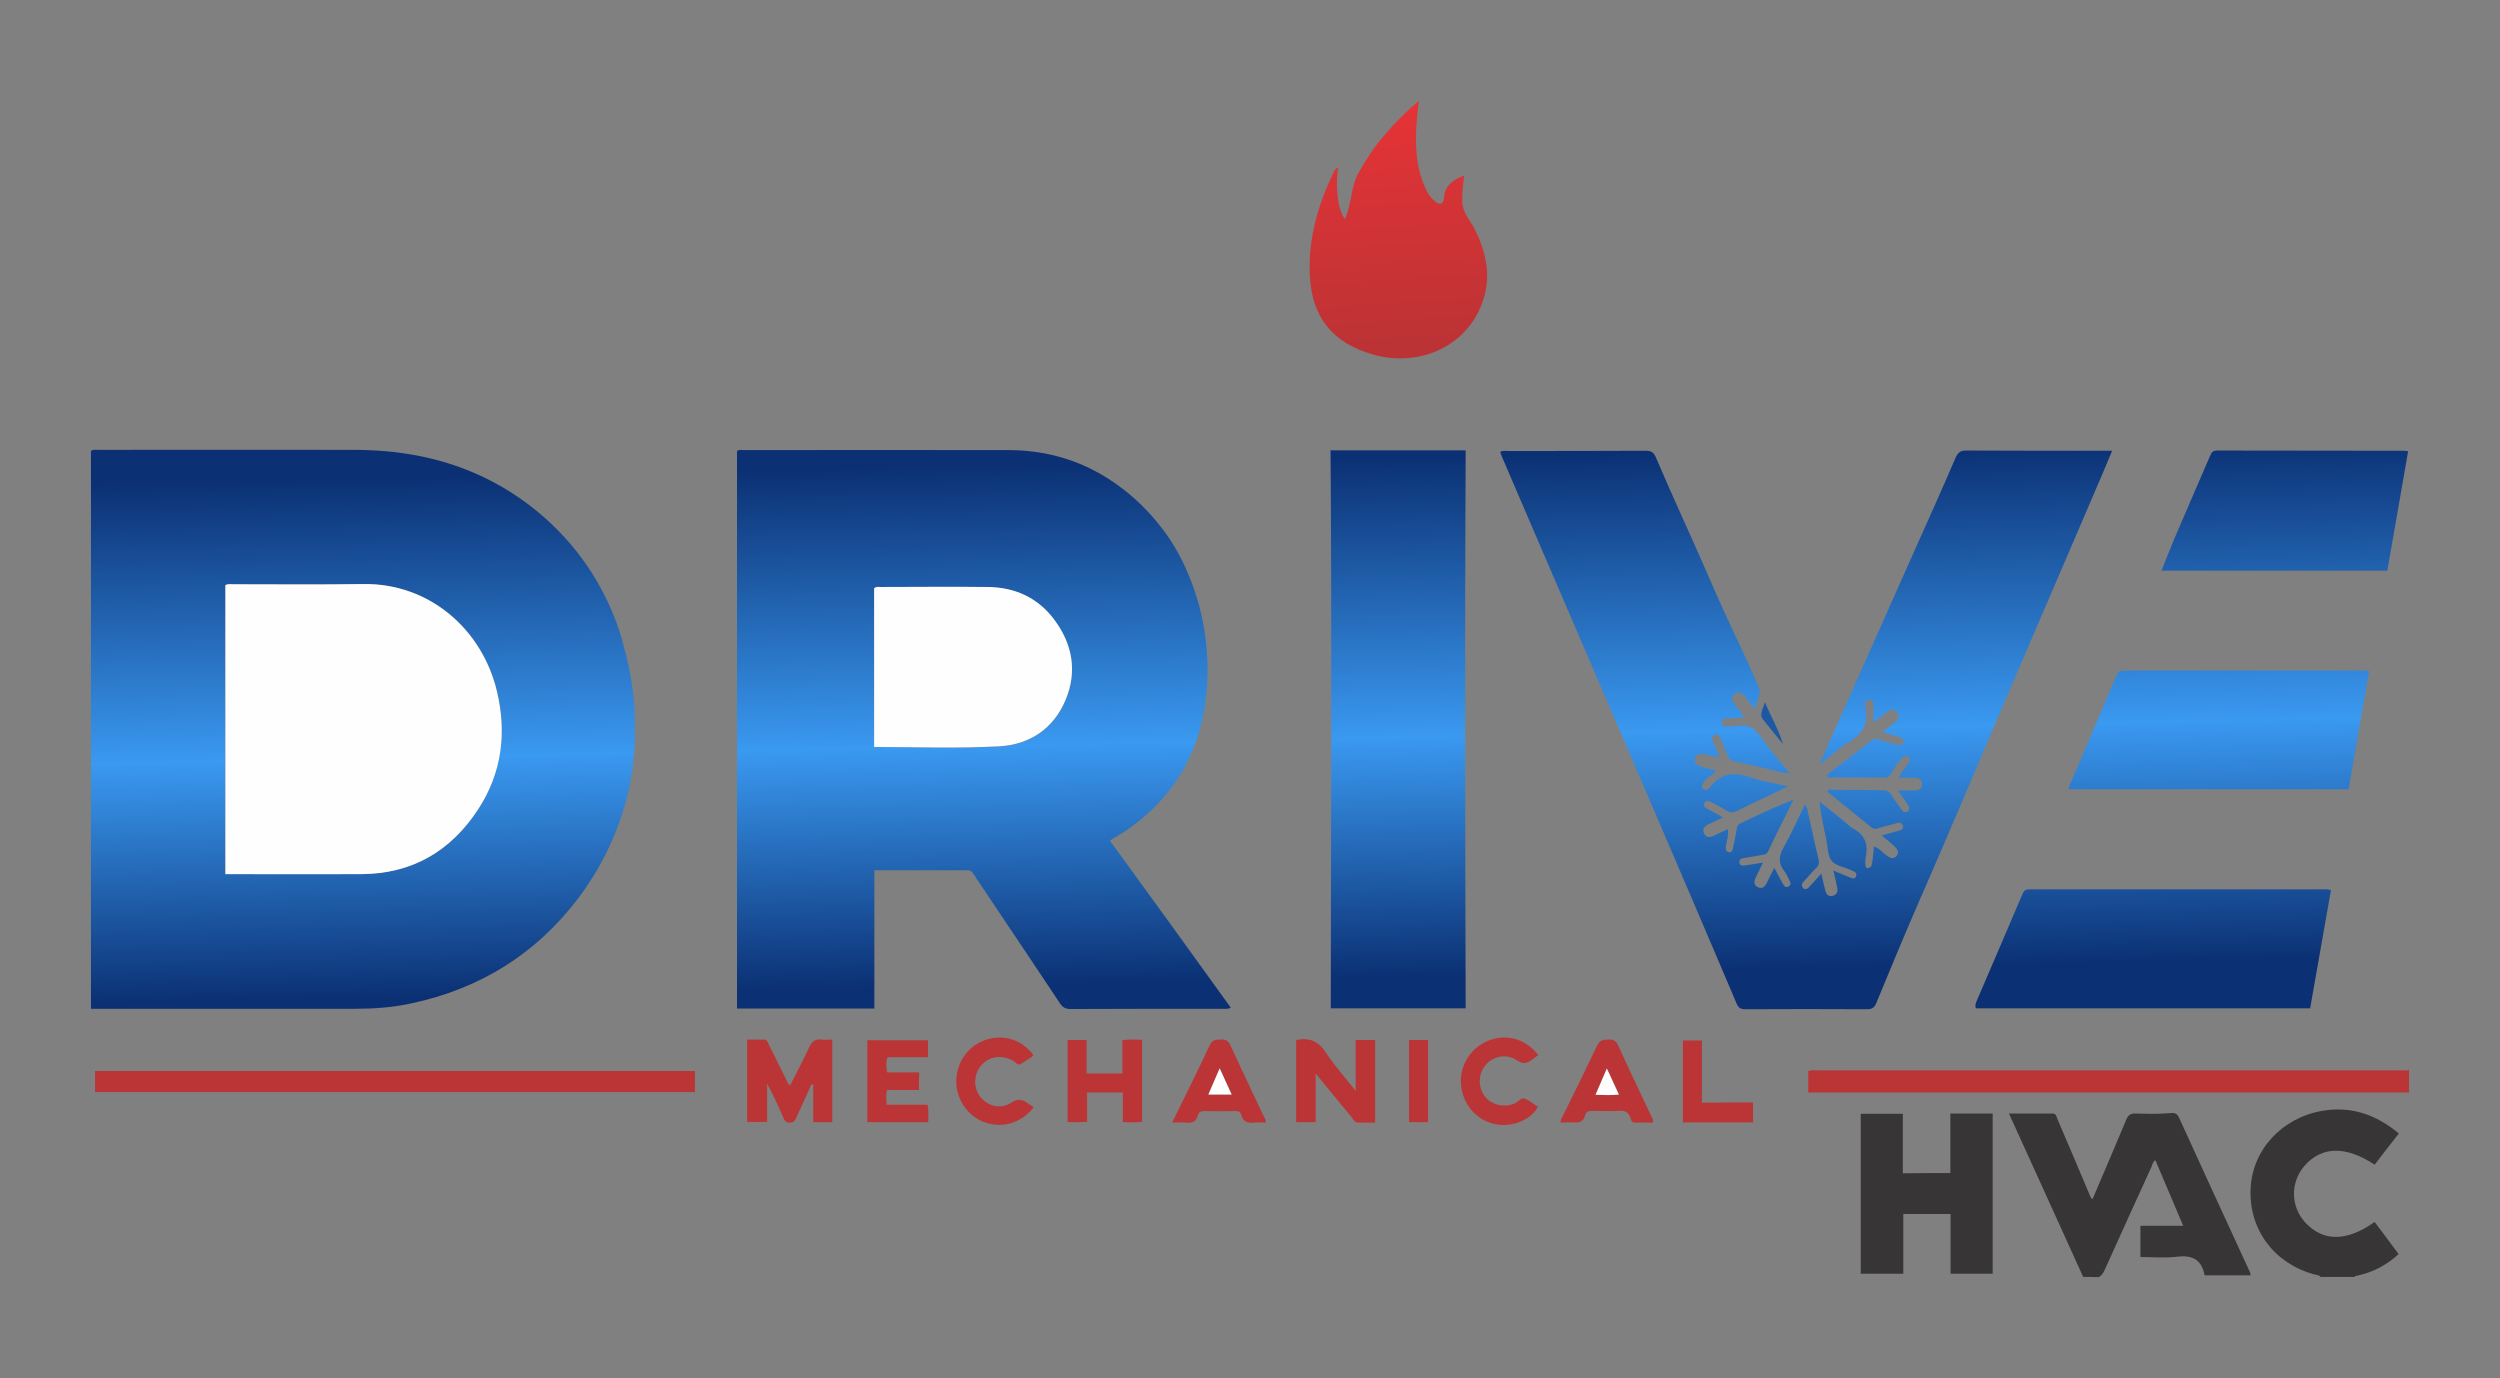 <?xml version="1.0" encoding="utf-8"?>
<!-- Generator: Adobe Illustrator 25.4.1, SVG Export Plug-In . SVG Version: 6.00 Build 0)  -->
<svg version="1.1" id="Layer_1" xmlns="http://www.w3.org/2000/svg" xmlns:xlink="http://www.w3.org/1999/xlink" x="0px" y="0px"
	 viewBox="0 0 1104.8 609" style="enable-background:new 0 0 1104.8 609;" xml:space="preserve">
<rect x="0" y="0" width="1104.8" height="609" fill="#808080" stroke="none"/>
<style type="text/css">
	.st0{fill:#C32421;}
	.st1{fill:#383536;}
	.st2{fill:#BB3436;}
	.st3{fill:url(#SVGID_1_);}
	.st4{fill:url(#SVGID_00000106140548422563707860000000426783675659801276_);}
	.st5{fill:url(#SVGID_00000140715634368881069480000003990025810228764843_);}
	.st6{fill:url(#SVGID_00000070838606523586622240000009038010593277356965_);}
	.st7{fill:url(#SVGID_00000168832811807621889420000009685044239545849479_);}
	.st8{fill:url(#SVGID_00000039815523636266858290000013651182403305609384_);}
	.st9{fill:url(#SVGID_00000003089578111940951340000017447843837196815235_);}
	.st10{fill:#1D58A3;}
	.st11{fill:#FEFEFE;}
	.st12{fill:url(#SVGID_00000041978536914938094280000013683099038308910725_);}
</style>
<path class="st0" d="M1086.7,345.4C1086.7,345.4,1086.7,345.4,1086.7,345.4C1086.7,345.4,1086.7,345.4,1086.7,345.4z"/>
<g>
</g>
<g>
	<path class="st1" d="M920.6,564.3c-10.8-23.9-21.7-47.7-32.8-72.2c6.8,0,13,0,19.3,0c1.6,0,1.7,1.4,2.1,2.4
		c4.7,10.9,9.3,21.8,13.9,32.7c0.4,0.9,0.6,2,1.6,2.8c5-11.7,10-23.4,14.9-35.1c0.8-2,1.8-2.9,4.1-2.8c5.1,0.1,10.3,0.3,15.4-0.2
		c1.6-0.2,2.9,0,3.8,1.9c10.4,22.8,20.9,45.6,31.4,68.4c0.2,0.4,0.2,0.8,0.3,1.4c-6.9,0-13.5,0-20.2,0c-0.1-0.1-0.1-0.2-0.2-0.3
		c-1.4-6.9-5.7-8.8-12.4-7.9c-5.2,0.6-10.5,0.1-15.9,0.1c0-4.6,0-9.1,0-13.8c6.2,0,12.4,0,18.9,0c-4.2-9.9-8.2-19.4-12.3-29
		c-1.1,0.7-1.3,1.9-1.7,2.9c-6.9,15.2-13.9,30.4-20.7,45.6c-0.6,1.3-1.3,2.5-2.6,3.2C925.2,564.3,922.9,564.3,920.6,564.3z"/>
	<path class="st2" d="M1064.6,482.8c-88.4,0-176.8,0-265.5,0c0-3.2,0-6.3,0-9.4c1.4-0.7,2.8-0.4,4.1-0.4c86.2,0,172.4,0,258.6,0
		c0.9,0,1.9,0.3,2.8-0.3C1064.6,476.1,1064.6,479.5,1064.6,482.8z"/>
	<path class="st1" d="M1025.5,564.3c-0.8-1-2.1-0.9-3.1-1.2c-17.7-5-28.7-20-27.8-38c0.8-17.1,14-31.2,31.7-34.2
		c12.8-2.2,23.8,1.7,33.8,10c-3.7,4.7-7.2,9.2-10.7,13.8c-12.7-8.4-23.4-8.2-31,0.5c-6.3,7.3-6.2,17.9,0.3,25
		c7.9,8.6,18.3,8.6,30.7-0.2c3.5,4.7,7,9.3,10.6,14.2c-5.3,4.9-11.3,8-18.1,9.5c-0.5,0.1-1.1,0-1.3,0.6
		C1035.6,564.3,1030.5,564.3,1025.5,564.3z"/>
	<g>
		<linearGradient id="SVGID_1_" gradientUnits="userSpaceOnUse" x1="156.886" y1="210.958" x2="161.592" y2="441.583">
			<stop  offset="0" style="stop-color:#0B3073"/>
			<stop  offset="0.539" style="stop-color:#3A99F0"/>
			<stop  offset="1" style="stop-color:#0B3073"/>
		</linearGradient>
		<path class="st3" d="M40.2,445.8c0-82.5,0-164.5,0-246.5c1-0.8,2.1-0.5,3.1-0.5c37.9,0,75.8-0.1,113.7,0
			c22.9,0.1,44.7,4.7,64.7,16.3c7.1,4.1,13.8,9,20,14.6c7.7,7,14.3,14.8,19.8,23.4c5.7,9.1,10.3,18.8,13.3,29.3
			c2.5,8.9,4.5,17.8,5.3,26.9c1.2,15.2,0.5,30.4-3.6,45.2c-4.3,15.5-11.3,29.6-21,42.5c-18.8,24.8-43.5,39.9-73.6,46.4
			c-8.2,1.8-16.4,2.4-24.8,2.4c-38,0-76,0-114,0C42.1,445.8,41.3,445.8,40.2,445.8z M99.6,386.3c1.5,0,2.7,0,3.8,0
			c18.7,0,37.5,0,56.2,0c22.6-0.1,39.7-10.2,51.8-28.8c10.4-16,12.5-33.6,8.2-52c-6.4-27-29.5-47.9-59.3-47.4
			c-19,0.3-38.1,0-57.1,0.1c-1.1,0-2.3-0.3-3.6,0.4C99.6,301,99.6,343.5,99.6,386.3z"/>
		
			<linearGradient id="SVGID_00000142884191262858126520000014407803501542605458_" gradientUnits="userSpaceOnUse" x1="429.957" y1="205.385" x2="434.664" y2="436.01">
			<stop  offset="0" style="stop-color:#0B3073"/>
			<stop  offset="0.539" style="stop-color:#3A99F0"/>
			<stop  offset="1" style="stop-color:#0B3073"/>
		</linearGradient>
		<path style="fill:url(#SVGID_00000142884191262858126520000014407803501542605458_);" d="M543.9,445.3c-1.4,0.8-2.5,0.5-3.5,0.5
			c-22.4,0-44.8,0-67.3,0.1c-2.1,0-3.4-0.6-4.6-2.4c-12.6-19-25.4-37.9-38-56.8c-0.7-1-1.1-2.1-2.8-2.1c-13.7,0-27.3,0-41.3,0
			c0,20.4,0,40.7,0,61.1c-20.4,0-40.4,0-60.7,0c0-82.1,0-164.2,0-246.4c0.9-0.7,2-0.4,3-0.4c38.9,0,77.9-0.1,116.8,0
			c17.5,0,33.6,4.9,47.9,15.1c7.9,5.6,14.7,12.3,20.6,20.1c4.5,6,8.1,12.4,10.9,19.1c4,9.3,6.6,18.9,7.9,29.2
			c1.6,13.2,1,26-2.2,38.7c-2.8,10.7-7.6,20.4-14.5,29c-6.7,8.3-14.7,15.1-24,20.3c-0.5,0.3-0.9,0.6-1.6,1.1
			C508.3,396,526.1,420.5,543.9,445.3z M386.3,330.1c18.6,0,37,0.7,55.2-0.2c13.4-0.7,24.1-7.6,29.4-20.5c5.3-12.7,3-24.8-5.1-35.6
			c-7.3-9.7-17.5-14.2-29.4-14.3c-15.8-0.2-31.5-0.1-47.3,0c-0.9,0-1.9-0.3-2.8,0.6C386.3,283.3,386.3,306.6,386.3,330.1z"/>
		
			<linearGradient id="SVGID_00000125569081448426703240000012332981905292970399_" gradientUnits="userSpaceOnUse" x1="798.059" y1="197.873" x2="802.765" y2="428.498">
			<stop  offset="0" style="stop-color:#0B3073"/>
			<stop  offset="0.539" style="stop-color:#3A99F0"/>
			<stop  offset="1" style="stop-color:#0B3073"/>
		</linearGradient>
		<path style="fill:url(#SVGID_00000125569081448426703240000012332981905292970399_);" d="M807.3,342.5c2-1.6,4-3.2,6.1-4.7
			c4.4-3.4,8.8-6.8,13.2-10.3c1.2-0.9,2.2-1.2,3.7-0.7c2.5,0.9,5,1.5,7.6,2.2c1.2,0.3,2.7,0.7,3.2-0.9c0.5-1.6-0.8-2.1-2.1-2.5
			c-2.2-0.6-4.4-1.3-7.1-2.1c1.8-1.4,3.4-2.7,5-3.9c1.9-1.4,2.8-3.1,1.3-5c-1.4-1.8-3.2-0.8-4.7,0.4c-1.6,1.3-3.3,2.5-5.6,4.3
			c0-2.9,0-5.2,0-7.4c0-1.3-0.2-2.7-1.9-2.7c-1.8,0-1.7,1.5-1.7,2.8c0,0.1,0,0.2,0,0.3c1.8,7.2-1.2,12-7.3,15.7
			c-4.3,2.6-8,6.1-12,9.2c-0.2,0.1-0.4,0.2-0.9,0.4c3-6.8,6-13.4,8.9-20c11.2-25.2,22.5-50.5,33.7-75.7
			c5.9-13.2,11.8-26.3,17.5-39.6c1-2.2,2-3.2,4.6-3.2c20.3,0.1,40.6,0.1,61,0.1c1,0,2.1,0,3.6,0c-1.6,3.8-3,7.2-4.4,10.5
			c-5.8,13.6-11.7,27.2-17.5,40.8c-9.5,22.1-19,44.2-28.5,66.3c-7.9,18.4-15.6,36.9-23.5,55.2c-4.5,10.3-8.9,20.6-13.4,30.9
			c-5.8,13.4-11.3,26.8-16.9,40.3c-0.8,2.1-1.9,2.8-4.2,2.8c-17.9-0.1-35.8-0.1-53.7,0c-2.2,0-3.1-0.7-3.9-2.6
			c-10.1-23.8-20.2-47.5-30.4-71.2c-13.1-30.6-26.3-61.2-39.5-91.8c-11.2-26.1-22.5-52.2-33.7-78.4c-0.3-0.8-0.6-1.5-0.8-2.3
			c1.1-0.7,2.2-0.4,3.2-0.4c20.3,0,40.6,0,61-0.1c2.3,0,3.5,0.5,4.5,2.8c7.5,17.6,15.6,34.9,23.2,52.4c4.6,10.7,9.5,21.4,14.5,31.9
			c2.7,5.7,5.3,11.5,7.8,17.4c1.4,3.2-1.2,5.9-1.4,9.9c-2-2.5-3.4-4.2-4.8-6c-1.2-1.5-2.6-2.1-4.4-0.9c-1.9,1.4-1.2,2.9-0.1,4.4
			c1.4,1.8,2.8,3.6,4.3,5.6c-2.1,0.7-4.1,0.5-6.1,0.7c-1.5,0.2-3.7-0.5-3.7,1.8c0,2.6,2.4,1.6,4,1.7c0.7,0.1,1.5,0.1,2.2,0
			c5.1-1.2,8.3,0.9,11.2,5.1c3.7,5.4,8,10.2,12.4,15.6c-2.7,0.2-4.8-0.7-6.9-1.2c-5.7-1.3-11.5-2.7-17.2-3.9
			c-1.8-0.4-2.7-1.2-3.3-2.8c-0.8-2.2-1.7-4.3-2.7-6.4c-0.6-1.3-0.9-3.3-2.9-2.5c-2.2,0.9-0.9,2.6-0.3,4c0.7,1.8,1.5,3.7,2.4,5.6
			c-2.5,0.3-4.5-0.8-6.7-1.1c-1.8-0.3-3.5-0.3-4.1,1.8c-0.5,2,0.7,3.1,2.5,3.6c2.1,0.6,4.3,1.4,6.7,1.6c-1,2.6-4.1,2.9-5.2,5.2
			c-0.5,1-1.6,1.9-0.5,3c1.1,1.2,2.1,0.3,3-0.5c0.1-0.1,0.2-0.1,0.2-0.2c4.7-6.3,10.6-6.7,17.7-4.3c5.1,1.8,10.5,2.6,16.7,4
			c-4.2,2-7.5,3.6-10.9,5.2c-3.9,1.9-7.8,3.7-11.6,5.6c-1.7,0.9-3.1,0.9-4.7-0.1c-2.2-1.4-4.6-2.6-6.9-3.8c-1-0.5-2-0.9-2.8,0.3
			c-0.9,1.4,0.1,2.1,1.2,2.7c2.2,1.2,4.4,2.4,6.9,3.8c-2.5,1.2-4.6,2.3-6.8,3.3c-1.7,0.8-2.4,2.2-1.5,3.9c0.8,1.6,2.3,1.8,3.8,1.1
			c2.2-1,4.3-2,6.7-3.1c0.3,2.8-0.5,5.1-0.9,7.5c-0.2,1.3-0.1,2.4,1.3,2.7c1.5,0.3,1.7-1.1,1.9-2c0.6-2.7,1.1-5.5,1.6-8.3
			c0.2-0.9,0.3-1.8,1.3-2.3c7.7-3.7,15.5-7.4,23.7-10.6c-0.9,1.8-1.7,3.7-2.6,5.5c-2.8,5.7-5.8,11.3-8.4,17.1
			c-0.7,1.6-1.8,1.6-2.9,1.8c-2.7,0.5-5.4,1-8.1,1.4c-1.2,0.2-2,0.7-1.8,2.1c0.2,1.2,1.2,1.3,2.2,1.2c2.6-0.4,5.1-0.8,8.2-1.3
			c-1.2,2.4-2.2,4.5-3.2,6.6c-0.8,1.7-1,3.4,1,4.3c2,0.9,3.1-0.4,3.9-2c1-2.1,2.1-4.1,3.3-6.6c1.4,2.6,2.5,4.8,3.7,6.9
			c0.6,1,1.2,2.2,2.7,1.3c1.2-0.7,0.8-1.8,0.2-2.8c-0.7-1.4-1.3-2.9-2.3-4.1c-2.6-3.4-2.3-6.6-0.2-10.3c3.4-6,6.2-12.3,9.4-18.9
			c1.4,1.7,1.3,3.4,1.7,4.9c1.5,6.3,2.7,12.6,4.3,18.9c0.4,1.7,0.3,3-1,4.2c-1.9,1.8-3.5,3.9-5.4,5.8c-1,1-1.2,2-0.4,3
			c0.9,1,1.9,0.4,2.7-0.4c1.7-1.9,3.4-3.7,5.4-6c0.6,2.8,1.1,5.1,1.7,7.4c0.4,1.7,1.4,3,3.3,2.5c1.8-0.5,2.4-1.8,2-3.7
			c-0.5-2.3-1-4.7-1.7-7.5c2.7,1.1,5,2.1,7.4,3.1c1,0.4,2.1,0.8,2.6-0.5c0.5-1.2-0.2-2-1.3-2.4c-0.3-0.1-0.6-0.2-0.9-0.4
			c-2.9-1.3-6.8-1.9-8.6-4.1c-1.8-2.3-1.6-6.1-2.3-9.3c-1.2-5.5-2.4-11-3-16.9c3.4,2.7,6.8,5.5,10.2,8.2c1.6,1.3,3.1,2.9,4.9,3.9
			c4.9,2.7,6.4,6.7,5.4,12c-0.3,1.7-0.6,3.6,0.2,5.3c2.5-0.1,2.5-0.1,3.3-9.5c2.2,0.6,3.6,2.4,5.3,3.7c1.5,1.2,3.2,2.2,4.7,0.5
			c1.5-1.7,0.2-3.3-1.2-4.6c-1.6-1.5-3.3-2.8-5.4-4.5c2.6-0.7,4.7-1.3,6.9-1.9c1.3-0.4,3.1-0.6,2.5-2.5c-0.6-1.8-2.2-1.1-3.5-0.8
			c-2.4,0.6-4.9,1.3-7.3,2c-1,0.3-2,0.5-3-0.3c-6.5-5.3-13-10.6-19.6-15.9c0.8-1.3,1.9-0.8,2.7-0.8c7.3,0,14.5,0.2,21.8,0.2
			c1.6,0,2.7,0.4,3.6,1.8c1.5,2.3,3.2,4.5,4.7,6.7c0.7,1,1.6,1.6,2.7,0.9c1.1-0.7,0.8-1.8,0.2-2.8c-1.4-2.1-2.8-4.1-4.5-6.5
			c2.7,0,5,0,7.3,0c1.8,0,3.2-0.6,3.4-2.5c0.2-2.2-1.3-3-3.1-3.1c-2.3-0.1-4.6,0-7.2,0c1-2.5,2.8-4.1,4-6.1c0.7-1,1.4-2.1,0.3-3.1
			c-1.3-1.2-2.1-0.1-3.1,0.8c-2.1,1.8-3,4.5-4.7,6.6c-0.6,0.7-0.9,1.7-2.1,1.7c-8.6,0-17.2,0-25.7,0
			C807.4,343,807.4,342.7,807.3,342.5z"/>
		
			<linearGradient id="SVGID_00000003095571166852495800000015973941947329589661_" gradientUnits="userSpaceOnUse" x1="615.433" y1="201.6" x2="620.14" y2="432.225">
			<stop  offset="0" style="stop-color:#0B3073"/>
			<stop  offset="0.539" style="stop-color:#3A99F0"/>
			<stop  offset="1" style="stop-color:#0B3073"/>
		</linearGradient>
		<path style="fill:url(#SVGID_00000003095571166852495800000015973941947329589661_);" d="M588,199c20.2,0,39.7,0,59.7,0
			c-0.4,82.3-0.2,164.4,0,246.6c-20,0-39.6,0-59.6,0C588.2,363.4,588.6,281.2,588,199z"/>
		
			<linearGradient id="SVGID_00000155147487100040127100000000892874303636022186_" gradientUnits="userSpaceOnUse" x1="947.027" y1="194.833" x2="951.734" y2="425.458">
			<stop  offset="0" style="stop-color:#0B3073"/>
			<stop  offset="0.539" style="stop-color:#3A99F0"/>
			<stop  offset="1" style="stop-color:#0B3073"/>
		</linearGradient>
		<path style="fill:url(#SVGID_00000155147487100040127100000000892874303636022186_);" d="M1030.1,393.3
			c-3.1,17.5-6.1,34.8-9.2,52.3c-49.3,0-98.5,0-147.7,0c-0.5-1.2-0.1-2.2,0.3-3.2c6.8-15.8,13.6-31.6,20.3-47.4c0.6-1.5,1.5-2,3-2
			c43.8,0,87.6,0,131.3,0C1028.8,393.1,1029.3,393.2,1030.1,393.3z"/>
		
			<linearGradient id="SVGID_00000132047920976908102830000012296618719557686195_" gradientUnits="userSpaceOnUse" x1="977.922" y1="194.202" x2="982.629" y2="424.827">
			<stop  offset="0" style="stop-color:#0B3073"/>
			<stop  offset="0.539" style="stop-color:#3A99F0"/>
			<stop  offset="1" style="stop-color:#0B3073"/>
		</linearGradient>
		<path style="fill:url(#SVGID_00000132047920976908102830000012296618719557686195_);" d="M1047,296.4c-3.1,17.8-6.1,35.1-9.1,52.4
			c-41.3,0-82.4,0-123.7,0c-0.1-1.3,0.7-2.3,1.1-3.4c6.7-15.6,13.4-31.3,20-46.9c0.6-1.4,1.4-2.2,3.1-2.1c1.3,0.1,2.5-0.1,3.8-0.1
			c33.5,0,66.9,0,100.4,0C1043.9,296.4,1045.2,296.4,1047,296.4z"/>
		
			<linearGradient id="SVGID_00000072266755109125410930000015636147130007459762_" gradientUnits="userSpaceOnUse" x1="1009.115" y1="193.566" x2="1013.822" y2="424.191">
			<stop  offset="0" style="stop-color:#0B3073"/>
			<stop  offset="0.539" style="stop-color:#3A99F0"/>
			<stop  offset="1" style="stop-color:#0B3073"/>
		</linearGradient>
		<path style="fill:url(#SVGID_00000072266755109125410930000015636147130007459762_);" d="M1055,252.2c-33.3,0-66.3,0-99.8,0
			c2-4.9,3.8-9.7,5.8-14.4c5.2-12.2,10.5-24.3,15.7-36.4c0.6-1.5,1.3-2.3,3.1-2.3c27.6,0.1,55.2,0,82.7,0.1c0.4,0,0.8,0.1,1.7,0.2
			C1061.2,216.9,1058.1,234.4,1055,252.2z"/>
	</g>
	<path class="st1" d="M861.9,518.4c0-8.8,0-17.4,0-26.3c6.3,0,12.4,0,18.7,0c0,23.6,0,47.1,0,70.8c-6.1,0-12.2,0-18.6,0
		c0-8.7,0-17.5,0-26.4c-7.1,0-13.9,0-20.9,0c0,8.7,0,17.4,0,26.4c-6.3,0-12.5,0-18.8,0c0-23.4,0-47,0-70.7c6.1,0,12.2,0,18.6,0
		c0,8.7,0,17.4,0,26.3C848,518.4,854.7,518.4,861.9,518.4z"/>
	<path class="st2" d="M42,482.6c0-3.1,0-6.1,0-9.3c88.4,0,176.6,0,265.1,0c0,3.1,0,6.1,0,9.3C218.9,482.6,130.6,482.6,42,482.6z"/>
	<path class="st2" d="M358.6,479.2c-2.2,4.8-4.4,9.7-6.6,14.5c-0.6,1.4-1.2,2.5-3.1,2.4c-1.8,0-2.3-1.1-2.8-2.4
		c-2.2-5-4.4-9.9-7.1-14.8c0,5.6,0,11.1,0,16.9c-3.1,0-5.8,0-8.8,0c0-12.1,0-24.1,0-36.4c2.5,0,4.9,0.1,7.3,0c1.4-0.1,1.7,1,2.1,1.9
		c2.7,5.4,5.3,10.7,8,16.1c0.4,0.7,0.5,1.6,1.6,2.2c2.8-5.6,5.8-11.1,8.4-16.8c1.2-2.7,2.8-3.8,5.7-3.4c1.4,0.2,2.9,0,4.5,0
		c0,12.3,0,24.3,0,36.5c-2.7,0-5.4,0-8.4,0c0-5.6,0-11.1,0-16.6C359.1,479.3,358.9,479.3,358.6,479.2z"/>
	<path class="st2" d="M572.8,459.7c0.3-0.1,0.4-0.2,0.5-0.2c5.5-1,9.4,0.7,12.6,5.6c3.8,5.8,8.4,10.9,13.2,17c0-8,0-15.1,0-22.5
		c3,0,5.7,0,8.6,0c0,12,0,24.1,0,36.5c-2.5,0-5,0-7.5,0c-1.4,0-1.9-1.1-2.6-2c-4.6-5.6-9.2-11.2-13.8-16.8c-0.6-0.8-1.3-1.6-2.4-2.9
		c0,7.6,0,14.5,0,21.5c-3,0-5.7,0-8.6,0C572.8,483.9,572.8,471.9,572.8,459.7z"/>
	<path class="st2" d="M471.8,495.9c0-12.2,0-24.1,0-36.3c2.8,0,5.5,0,8.4,0c0,4.8,0,9.7,0,14.8c5.4,0,10.4,0,15.8,0
		c0-4.8,0-9.7,0-14.7c3-0.5,5.8-0.3,8.7-0.2c0,12.1,0,24.1,0,36.2c-2.7,0.5-5.5,0.2-8.5,0.2c0-4.4,0-8.7,0-13.1
		c-5.4,0-10.4,0-15.8,0c0,4.3,0,8.6,0,13C477.5,495.9,474.8,495.9,471.8,495.9z"/>
	<path class="st2" d="M559.2,496.1c-1.7,0-3.3-0.2-4.8,0c-2.9,0.4-5.1-0.3-5.9-3.5c-0.3-1.3-1.3-1.6-2.6-1.6c-4.5,0.1-9,0.1-13.6,0
		c-1.6,0-2.6,0.5-3,2c-0.7,2.8-2.6,3.4-5.2,3.1c-1.8-0.2-3.7,0-6.1,0c1-2,1.8-3.7,2.6-5.3c4.7-9.6,9.5-19.2,14-28.9
		c1.2-2.6,2.9-2.4,5-2.5c2-0.1,3.1,0.4,4.1,2.4c4.8,10.6,9.9,21.1,14.8,31.6C558.9,494.2,559.6,494.8,559.2,496.1z M539,472.1
		c-1.8,4.3-3.4,7.9-5,11.6c3.6,0,6.8,0,10.3,0C542.5,479.9,540.9,476.4,539,472.1z"/>
	<path class="st2" d="M689.7,496.1c-0.2-1.2,0.5-2,0.9-2.8c5.1-10.5,10.3-20.9,15.3-31.4c1.2-2.5,2.9-2.4,5-2.5
		c2-0.1,3.1,0.4,4.1,2.4c4.8,10.6,9.9,21.1,14.8,31.6c0.3,0.7,1,1.4,0.6,2.7c-2.5,0-5.1-0.1-7.6,0c-1.6,0.1-2-1-2.3-2.1
		c-0.8-2.6-2.4-3.2-4.9-3.1c-3.9,0.2-7.8,0.1-11.7,0c-1.7-0.1-2.9,0.3-3.4,2c-0.7,2.8-2.6,3.4-5.2,3.1
		C693.4,495.9,691.5,496.1,689.7,496.1z M705.1,483.8c3.6,0.1,6.8,0.3,10.4-0.1c-1.8-3.9-3.4-7.4-5.3-11.5
		C708.3,476.4,706.8,479.9,705.1,483.8z"/>
	<path class="st2" d="M406.1,481.7c-2.5,0-4.9,0-7.3,0c-2.3,0-4.6,0-6.8,0c-0.6,2.3-0.3,4.3-0.2,6.5c6.1,0,12.1,0,18.1,0
		c0.6,2.7,0.3,5.1,0.3,7.7c-9,0-17.8,0-26.9,0c0-12,0-24,0-36.2c8.9,0,17.7,0,26.8,0c0,2.4,0,4.8,0,7.5c-5.9,0-11.9,0-17.9,0
		c-0.8,2.3-0.5,4.4-0.2,6.7c4.7,0,9.4,0,14.2,0C406.1,476.6,406.1,479,406.1,481.7z"/>
	<path class="st2" d="M679.8,466.3c-1,0.7-1.8,1.2-2.5,1.8c-2.3,1.9-4.2,2.4-7.1,0.4c-4.4-3-10.4-1.8-13.7,2.2
		c-3.3,3.9-3.4,9.7-0.4,13.7c3,4,8.6,5.2,13.4,3.2c1.5-0.7,2.7-2.7,4.3-2.1c2.1,0.8,3.9,2.4,5.8,3.6c-2.6,5.3-11,9.5-19.3,7.6
		c-8.3-1.9-14.2-9.2-14.7-17.9c-0.5-8.3,4.7-16.1,12.4-19C665.9,456.7,674.4,459.2,679.8,466.3z"/>
	<path class="st2" d="M456.8,489.3c-5.3,6.9-13.6,9.4-21.3,6.8c-7.7-2.6-13-10.2-12.9-18.4c0.1-8.4,5.3-15.6,13.1-18.2
		c7.9-2.6,16,0,21,6.8c-1.5,1.6-3.6,2.5-5.4,3.8c-1.5,1-2.3-0.6-3.2-1.1c-4.6-2.8-10.1-2.5-13.7,1c-3.6,3.4-4.5,8.9-2.1,13.3
		c2.8,5.1,9.5,7.4,14.4,4.1c3.6-2.5,5.8-1.2,8.4,0.8C455.6,488.4,456.1,488.8,456.8,489.3z"/>
	<path class="st2" d="M774.7,487.2c0,3.2,0,5.9,0,8.8c-10.4,0-20.6,0-31,0c0-12.1,0-24.1,0-36.2c2.7,0,5.3,0,8.4,0
		c0,9.1,0,18.1,0,27.5C759.7,487.2,767,487.2,774.7,487.2z"/>
	<path class="st2" d="M622.7,495.9c0-12.1,0-24.1,0-36.3c2.8,0,5.5,0,8.4,0c0,12.1,0,24.1,0,36.3
		C628.3,495.9,625.6,495.9,622.7,495.9z"/>
	<path class="st10" d="M787.9,328.8c-3-3.7-5.9-7.3-8.9-11c-1.1-1.4-0.9-2.7,1-7.5C782.5,316.7,786.1,322.4,787.9,328.8L787.9,328.8
		z"/>
	<path class="st10" d="M787.9,328.9c0.1,0.1,0.3,0.1,0.4,0.2c-0.1,0-0.1,0-0.2,0C788,329,788,328.9,787.9,328.9
		C787.9,328.8,787.9,328.9,787.9,328.9z"/>
	<path class="st11" d="M99.6,386.3c0-42.9,0-85.3,0-127.7c1.3-0.7,2.4-0.4,3.6-0.4c19,0,38.1,0.2,57.1-0.1
		c29.8-0.5,52.9,20.4,59.3,47.4c4.4,18.4,2.2,36-8.2,52c-12.1,18.6-29.2,28.7-51.8,28.8c-18.7,0.1-37.5,0-56.2,0
		C102.2,386.3,101.1,386.3,99.6,386.3z"/>
	<path class="st11" d="M386.3,330.1c0-23.6,0-46.9,0-70.1c0.9-0.9,1.9-0.6,2.8-0.6c15.8,0,31.6-0.2,47.3,0
		c12,0.1,22.1,4.6,29.4,14.3c8.1,10.8,10.4,22.9,5.1,35.6c-5.4,12.9-16.1,19.8-29.4,20.5C423.2,330.8,404.9,330.1,386.3,330.1z"/>
	<path class="st11" d="M539,472.1c1.9,4.3,3.6,7.8,5.3,11.6c-3.6,0-6.7,0-10.3,0C535.6,480,537.1,476.4,539,472.1z"/>
	<path class="st11" d="M705.1,483.8c1.7-3.9,3.2-7.4,5-11.6c1.9,4.1,3.5,7.6,5.3,11.5C711.9,484.1,708.7,483.9,705.1,483.8z"/>
	
		<linearGradient id="SVGID_00000100362668705263793380000013167122421908230059_" gradientUnits="userSpaceOnUse" x1="620.612" y1="160.543" x2="612.768" y2="42.878">
		<stop  offset="0" style="stop-color:#B93335"/>
		<stop  offset="1" style="stop-color:#E73336"/>
	</linearGradient>
	<path style="fill:url(#SVGID_00000100362668705263793380000013167122421908230059_);" d="M647,77.6c-0.4,4-0.9,7.7-0.8,11.5
		c0.1,4.8,3.3,8,5.3,11.8c5.8,11.3,7.9,22.8,2.8,34.8c-7.5,17.8-27.5,26.6-47.4,21c-18.2-5.1-27.4-16.7-28.1-35.6
		c-0.6-15.8,3.6-30.5,10.4-44.6c0.4-0.9,0.8-2,2.2-2.5c-0.7,3.8-0.7,7.5-0.4,11.2c0.4,3.7,0.6,7.5,3.3,11.6c3.2-6.9,2.6-14.2,6-20.3
		c3.3-6,7.1-11.7,11.6-16.9c4.5-5.2,9.3-10.2,15.1-15c-0.4,3.6-0.8,6.7-1,9.8c-0.7,10.5-0.2,20.8,4.7,30.4c0.9,1.7,2.1,3.1,3.6,4.3
		c2.2,1.6,3.5,1.1,3.8-1.6C638.5,82,642.1,79.4,647,77.6z"/>
</g>
</svg>
